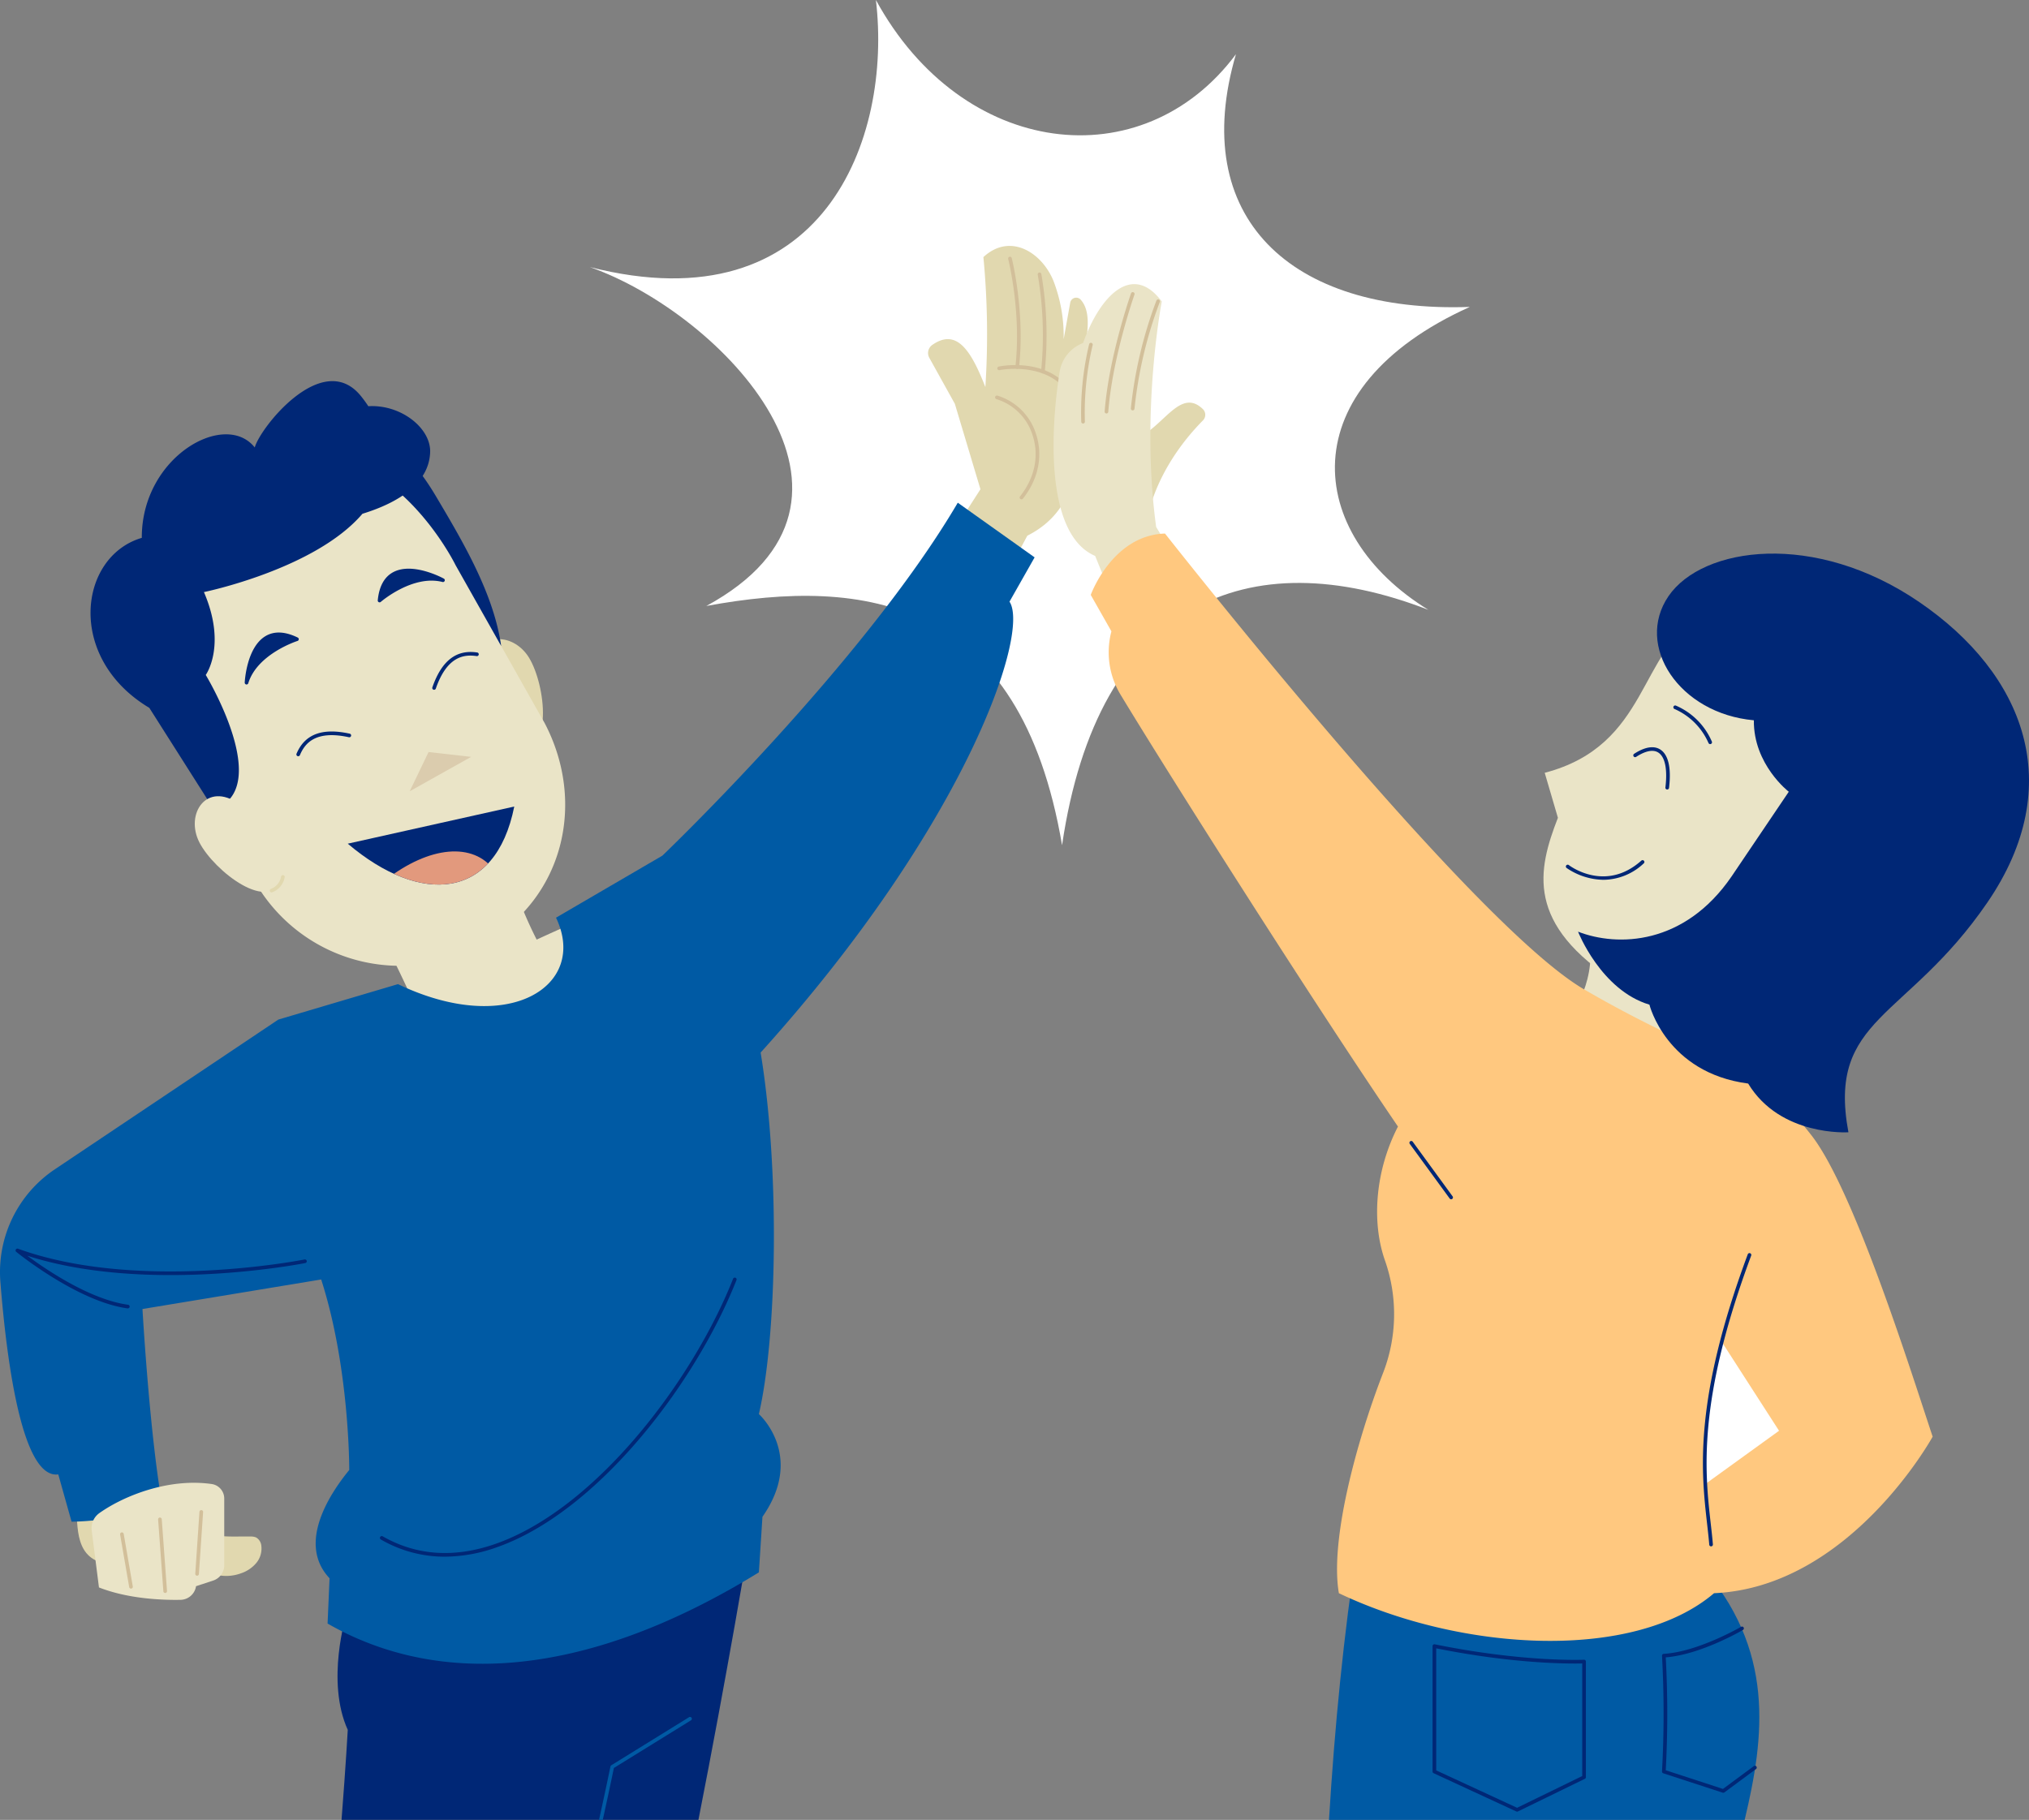 <svg xmlns="http://www.w3.org/2000/svg" xmlns:xlink="http://www.w3.org/1999/xlink" viewBox="0 0 555.191 498.081"><rect x="0" y="0" width="555.191" height="498.081" fill="#808080" stroke="none"/><defs><style>.cls-1{fill:none;}.cls-2{fill:#fff;}.cls-3{fill:#e1d8af;}.cls-4{fill:#d2bf9a;}.cls-5{fill:#002776;}.cls-6{fill:#005aa4;}.cls-7{fill:#eae4c7;}.cls-8{fill:#dbccae;}.cls-9{clip-path:url(#clip-path);}.cls-10{fill:#e2997d;}.cls-11{fill:#ffc87f;}</style><clipPath id="clip-path"><path class="cls-1" d="M140.716,220.741,95.158,230.906C115.023,247.782,135.575,246.511,140.716,220.741Z"/></clipPath></defs><title>Artboard 33 copy 12</title><g id="high_five_" data-name="high five!"><path class="cls-2" d="M161.405,73.094C225.312,89.368,244.172,38.007,239.673,0c23.648,43.32,72.991,49.124,98.517,14.837C325.076,59.482,353.118,85.763,402.18,84c-49.318,22.257-45.186,62.126-11.327,82.912-49.323-19.155-90.474-2.1-100.243,64.419-11.438-67.391-53.746-73.563-97.335-65.48C246.584,136.882,197.44,85.76,161.405,73.094Z"/><path class="cls-3" d="M253.188,157.395l15.089-23.49-7.006-23.393L254.28,97.926a2.714,2.714,0,0,1,.835-3.537c6.624-4.608,10.567,1.438,14.51,11.543a223.392,223.392,0,0,0-.539-35.566c7.275-6.736,15.939-1.347,19.151,6.467a42.047,42.047,0,0,1,2.808,16.032l1.8-10.033a1.66,1.66,0,0,1,2.9-.773c2.51,2.913,3.224,8.513-2.309,25.731,2.6,15.117,2.646,31.284-12.333,38.828l-10.4,19.4"/><path class="cls-4" d="M279.5,136.67a.5.5,0,0,1-.391-.812c3.985-4.987,5.258-11.025,3.49-16.564a14.973,14.973,0,0,0-9.949-10.054.5.5,0,0,1-.343-.618.492.492,0,0,1,.618-.343,15.971,15.971,0,0,1,10.627,10.711c1.87,5.863.536,12.239-3.662,17.493A.5.5,0,0,1,279.5,136.67Z"/><path class="cls-4" d="M291.045,105.758a.5.5,0,0,1-.354-.146c-6.462-6.462-17.088-4.333-17.192-4.311a.494.494,0,0,1-.592-.387.5.5,0,0,1,.387-.592c.455-.1,11.255-2.268,18.1,4.582a.5.5,0,0,1-.354.854Z"/><path class="cls-4" d="M278.336,100.936l-.057,0a.5.5,0,0,1-.441-.553c1.676-14.924-1.926-29.344-1.962-29.488a.5.5,0,1,1,.969-.246c.037.146,3.684,14.735,1.987,29.846A.5.5,0,0,1,278.336,100.936Z"/><path class="cls-4" d="M285.365,102.192l-.059,0a.5.5,0,0,1-.439-.555,98.366,98.366,0,0,0-.914-26.459.5.5,0,0,1,.4-.587.51.51,0,0,1,.587.4,99.587,99.587,0,0,1,.926,26.766A.5.5,0,0,1,285.365,102.192Z"/><path class="cls-5" d="M204.958,422.277l-110.2,19.648s-5.658,18.187.4,31.525c0,0-.512,9.408-1.706,24.63h97.66C198.939,458.311,204.958,422.277,204.958,422.277Z"/><path class="cls-6" d="M163.907,498.08q1.651-7.425,3.129-14.613a.5.5,0,0,1,.228-.324l21.262-13.148a.5.5,0,1,1,.525.85L167.972,483.88q-1.435,6.976-3.041,14.2Z"/><path class="cls-3" d="M52.573,417.6a14.542,14.542,0,0,0,7.72,2.784c2.749.272,5.519.09,8.28.147a3.649,3.649,0,0,1,1.492.249,2.935,2.935,0,0,1,1.44,2.261,6.192,6.192,0,0,1-1.4,4.763A9.32,9.32,0,0,1,66,430.578a11.682,11.682,0,0,1-7.779.147,10.106,10.106,0,0,1-5.827-5.229"/><path class="cls-3" d="M20.794,411.826c.6,5.985-.6,15.244,9.213,16.261s3.35-21,3.35-21Z"/><path class="cls-3" d="M130.1,183.758c-.689-10.862,10.13-11.214,14.68-3.713s6.8,27.072-3.89,24.382"/><path class="cls-5" d="M137.134,176.805c-2.028-14.3-10.4-28.425-17.768-40.849-3.4-5.733-7.48-11.31-13.186-14.752-3,5.272-3.694,8.216-8.3,12.171a133.481,133.481,0,0,1,30.247,32.844"/><path class="cls-7" d="M139.873,240.107a112.97,112.97,0,0,0,6.972,17.053s10.557-4.874,12.29-5.394l-6.124,27.315-36.249,3.6c-4.674-11.592-11.434-24.7-11.434-24.7"/><path class="cls-7" d="M90.787,124.971l-53.118,28.9-1.781,8.471a38.311,38.311,0,0,0,4.2,26.833L70.223,242.13A45.68,45.68,0,0,0,131.74,258.5l.782-.438c21.559-12.081,27.988-38.214,16.536-60.114l-24.4-43.272S112.451,129.618,90.787,124.971Z"/><polygon class="cls-8" points="117.282 205.831 117.258 205.846 112.1 216.57 128.916 207.147 117.282 205.831"/><path class="cls-5" d="M81.257,174.943s-11.207,3.5-13.795,11.9C67.462,186.839,68.332,168.646,81.257,174.943Z"/><path class="cls-5" d="M67.462,187.34a.426.426,0,0,1-.086-.008.5.5,0,0,1-.413-.516c.019-.394.52-9.658,5.709-12.732,2.385-1.411,5.346-1.274,8.8.41a.5.5,0,0,1-.069.927c-.109.034-10.988,3.526-13.467,11.566A.5.5,0,0,1,67.462,187.34Zm8.827-13.218a5.98,5.98,0,0,0-3.107.822c-2.89,1.712-4.2,5.745-4.774,8.646,3.093-4.986,8.971-7.709,11.5-8.7A9.927,9.927,0,0,0,76.289,174.122Z"/><path class="cls-5" d="M103.862,164.358s8.839-7.73,17.348-5.556C121.21,158.8,105.238,150.047,103.862,164.358Z"/><path class="cls-5" d="M103.863,164.858a.511.511,0,0,1-.229-.055.5.5,0,0,1-.27-.493c.368-3.828,1.8-6.427,4.246-7.723,5.329-2.822,13.5,1.587,13.84,1.776a.5.5,0,0,1,.225.622.5.5,0,0,1-.589.3c-8.156-2.086-16.808,5.371-16.895,5.447A.5.5,0,0,1,103.863,164.858Zm7.923-8.205a7.875,7.875,0,0,0-3.709.819c-1.871.991-3.063,2.91-3.553,5.713,2.163-1.646,7.553-5.235,13.418-5.272A18.623,18.623,0,0,0,111.786,156.653Z"/><path class="cls-5" d="M117.7,123.746c.219-6.529-7.96-13.115-16.915-12.566a33.536,33.536,0,0,0-2.078-2.844c-10.479-12.847-27.528,8.716-29,14.132C61.567,112.2,38.721,125,38.8,147.205c-17.279,5.091-20.8,32.846,2.057,46.528L58.487,221.51c16.66-5.668-2.189-36.782-2.189-36.782s5.81-8.012-.495-22.68c0,0,30.4-6.231,43.374-21.435C109.213,137.534,117.418,132.206,117.7,123.746Z"/><path class="cls-7" d="M65.407,220.009c-8.9-6.258-14.853,2.786-10.831,10.583S74.119,250.521,77.4,240"/><path class="cls-5" d="M118.778,188.789a.507.507,0,0,1-.164-.027.5.5,0,0,1-.309-.637c2.524-7.282,6.538-10.413,12.271-9.545a.5.5,0,0,1,.42.568.508.508,0,0,1-.568.42c-3.3-.493-8.058-.118-11.177,8.885A.5.5,0,0,1,118.778,188.789Z"/><path class="cls-5" d="M81.6,206.974a.5.5,0,0,1-.461-.694c2.259-5.339,7.016-7.132,14.549-5.483a.5.5,0,0,1-.215.977c-9.3-2.036-12.11,1.818-13.412,4.9A.5.5,0,0,1,81.6,206.974Z"/><g class="cls-9"><path class="cls-5" d="M142.895,219.358,92.6,230.58C114.53,249.211,137.219,247.808,142.895,219.358Z"/><path class="cls-10" d="M105.427,240.9c12.041-9.4,24.129-10.519,29.88-2.617C125.8,247.323,114.52,247.993,105.427,240.9Z"/></g><path class="cls-3" d="M74.314,244.244a.5.5,0,0,1-.148-.978,4.387,4.387,0,0,0,2.747-3.364.5.5,0,1,1,.98.2,5.385,5.385,0,0,1-3.433,4.121A.512.512,0,0,1,74.314,244.244Z"/><path class="cls-6" d="M208.129,288.078c5.3,32.167,4.5,77.5-.477,98.946,0,0,12.729,11.287.976,28.11l-.976,15.206c-49.039,30.178-88.916,30.716-118.016,14.011l.539-12.394c-9.161-9.7.539-23.711,5.389-29.639,0,0,.135-27.887-7.679-52.137l-48.9,8.083S41,393.83,44.64,413.23c0,0-16.167,3.233-25.058,3.233L15.945,403.53C6.088,404.862,1.85,372.834.106,350.844A33.853,33.853,0,0,1,15,320.035l61.161-40.987,32.737-9.7c30.312,14.55,52.137.4,43.245-18.187l29.1-16.975s54.966-52.541,80.833-96.6L283.1,152.545l-6.871,12.125C281.884,173.157,264.308,225.836,208.129,288.078Z"/><path class="cls-5" d="M34.941,358.091a.552.552,0,0,1-.069,0C21.15,356.2,4.612,342.755,4.446,342.619a.5.5,0,0,1,.488-.856c32.9,11.938,77.955,3.034,78.406,2.943a.5.5,0,1,1,.2.98c-.441.089-43.224,8.545-76.063-2,5.045,3.738,17.148,11.982,27.532,13.408a.5.5,0,0,1-.067,1Z"/><path class="cls-5" d="M121.722,426.05a34.719,34.719,0,0,1-17.515-4.708.5.5,0,1,1,.5-.867c9.256,5.3,19.65,6,30.895,2.06,27.351-9.575,53.9-44.521,64.986-72.538a.5.5,0,1,1,.93.367c-11.172,28.225-37.955,63.441-65.586,73.115A42.938,42.938,0,0,1,121.722,426.05Z"/><path class="cls-7" d="M27.189,414.118c6.828-4.833,19.117-9.65,30.807-7.943a4,4,0,0,1,3.361,3.981v18.256a4.388,4.388,0,0,1-3.016,4.168l-4.7,1.548h0a4.377,4.377,0,0,1-4.247,3.732c-5.03.092-14.307-.254-22.316-3.393L25.1,418.911A5.078,5.078,0,0,1,27.189,414.118Z"/><path class="cls-4" d="M53.929,431.253h-.035a.5.5,0,0,1-.465-.533l1.146-16.95a.5.5,0,1,1,1,.068l-1.146,16.95A.5.5,0,0,1,53.929,431.253Z"/><path class="cls-4" d="M45.2,435.983a.5.5,0,0,1-.5-.464l-1.436-19.648a.5.5,0,0,1,.463-.535.513.513,0,0,1,.535.463L45.7,435.447a.5.5,0,0,1-.463.535Z"/><path class="cls-4" d="M35.842,434.788a.5.5,0,0,1-.492-.415l-2.485-14.388a.5.5,0,1,1,.986-.17L36.336,434.2a.5.5,0,0,1-.408.578A.51.51,0,0,1,35.842,434.788Z"/><path class="cls-3" d="M314.226,140.869s2-12.671,14.938-25.81a2.18,2.18,0,0,0-.035-3.1c-7.6-7.334-12.736,10.8-23.539,8.453"/><path class="cls-7" d="M312.007,182.572l-12.343-30.42c-13.325-5.691-12.44-33.018-9.733-50.31a10.169,10.169,0,0,1,6.426-7.962h0c4.753-13.216,13.6-22.024,21.536-11.365,0,0-5.849,30.35-1.53,61.724l14.923,24.449"/><path class="cls-4" d="M296.358,115.912a.5.5,0,0,1-.5-.491A80.63,80.63,0,0,1,298.016,94.2a.5.5,0,0,1,.975.221,79.74,79.74,0,0,0-2.133,20.984.5.5,0,0,1-.491.509Z"/><path class="cls-4" d="M302.763,113.166h-.038a.5.5,0,0,1-.462-.536c1.132-15.012,7.157-32.171,7.218-32.343a.5.5,0,0,1,.943.334c-.061.17-6.042,17.208-7.163,32.083A.5.5,0,0,1,302.763,113.166Z"/><path class="cls-4" d="M309.935,112.32a.5.5,0,0,1-.5-.554,117.58,117.58,0,0,1,6.993-29.5.5.5,0,1,1,.922.387,116.527,116.527,0,0,0-6.921,29.22A.5.5,0,0,1,309.935,112.32Z"/><path class="cls-6" d="M477.391,498.081c5.389-22.633,8.6-46.678-12.421-70.12s-93.5-5.234-93.5-5.234c-3.828,24.606-6.272,49.937-7.822,75.354Z"/><path class="cls-7" d="M468.616,279.9c-9.942,5.822-10.239,13.859-9.525,24.3l-32.407-21.426c4.2-6.045,10.539-14.495,7.925-28.027"/><path class="cls-7" d="M442.868,269.2c20.667,13.087,49.665-1.484,49.665-1.484l14.746-53.371-41.974-45.2c-16.979,8.622-13.863,34.842-42.629,42.365l3.611,12.313C420.741,238.117,417.247,252.981,442.868,269.2Z"/><path class="cls-5" d="M467.951,203.657a.5.5,0,0,1-.456-.295,18.058,18.058,0,0,0-9.278-9.309.5.5,0,1,1,.338-.941,18.793,18.793,0,0,1,9.853,9.84.5.5,0,0,1-.251.661A.494.494,0,0,1,467.951,203.657Z"/><path class="cls-11" d="M318.777,146.028c31.7,40.072,90.209,110.505,114.668,124.748,33.95,19.77,45.266,18.153,62.241,39.978,11.741,15.1,27.483,65.475,33.141,82.449,0,0-22.633,41.225-59.816,42.841-21.825,18.592-68.708,16.167-102.658,0-2.5-14.477,4.831-41.459,11.979-59.98a44.438,44.438,0,0,0,.691-30.918c-3.8-10.6-2.731-24.745,3.5-36.818-22.89-33.566-62.769-96.465-75.929-118.234a22.358,22.358,0,0,1-2.478-17.3h0l-5.658-9.969S304.342,146.47,318.777,146.028Z"/><path class="cls-2" d="M471.132,367.263l15.663,24.324-20.41,14.752S464.665,395.15,471.132,367.263Z"/><path class="cls-5" d="M468.2,423.227a.5.5,0,0,1-.5-.459c-.148-1.782-.358-3.637-.58-5.6-1.609-14.234-3.813-33.729,11.117-73.876a.5.5,0,0,1,.938.348c-14.848,39.925-12.659,59.282-11.062,73.416.224,1.971.434,3.832.583,5.63a.5.5,0,0,1-.457.539Z"/><path class="cls-5" d="M456.2,216.077a.42.42,0,0,1-.061,0,.5.5,0,0,1-.437-.556c.6-5.006-.1-8.405-1.972-9.57-1.4-.874-3.487-.459-6.042,1.2a.5.5,0,1,1-.543-.84c3.666-2.375,5.893-1.965,7.114-1.2,2.25,1.4,3.092,5.046,2.435,10.538A.5.5,0,0,1,456.2,216.077Z"/><path class="cls-5" d="M438.741,240.795a18.287,18.287,0,0,1-10.079-3.239.5.5,0,0,1,.608-.794c.408.313,10.079,7.514,19.848-1.22a.5.5,0,1,1,.666.746A16.248,16.248,0,0,1,438.741,240.795Z"/><path class="cls-5" d="M471.539,490.667a.5.5,0,0,1-.155-.024l-16.27-5.312a.5.5,0,0,1-.344-.51,287.682,287.682,0,0,0,0-31.651.5.5,0,0,1,.471-.529c9.325-.526,21.054-7.331,21.171-7.4a.5.5,0,0,1,.506.863c-.479.28-11.658,6.764-21.121,7.5a288.284,288.284,0,0,1,0,30.9l15.655,5.11,8.414-6.22a.5.5,0,1,1,.594.8l-8.621,6.373A.5.5,0,0,1,471.539,490.667Z"/><path class="cls-5" d="M415.123,495.828a.509.509,0,0,1-.21-.046L392.28,485.309a.5.5,0,0,1-.29-.454V450.522a.5.5,0,0,1,.6-.49c24.273,4.946,40.672,4.228,40.832,4.225a.447.447,0,0,1,.369.137.5.5,0,0,1,.155.362v31.639a.5.5,0,0,1-.281.449l-18.322,8.934A.489.489,0,0,1,415.123,495.828ZM392.99,484.536l22.128,10.238,17.828-8.692v-30.81c-2.961.078-18.288.218-39.956-4.139Z"/><path class="cls-5" d="M478.345,296.559c-22.412-2.935-27.014-21.592-27.014-21.592C438.06,271,431.8,254.992,431.8,254.992c10.833,4.207,29.111,3.724,42.019-15.137l15.641-23.164s-9.694-7.436-9.556-19.557c-20.451-1.839-32.635-20.412-23.35-33.979s39.989-17.968,68.639,1.639S565.86,214.773,543.8,247s-43.868,31.392-38.022,62.89C505.782,309.891,487.171,311.143,478.345,296.559Z"/><path class="cls-5" d="M397.071,328.229a.5.5,0,0,1-.4-.205L385.754,313.07a.5.5,0,0,1,.809-.59l10.912,14.954a.5.5,0,0,1-.4.795Z"/></g></svg>